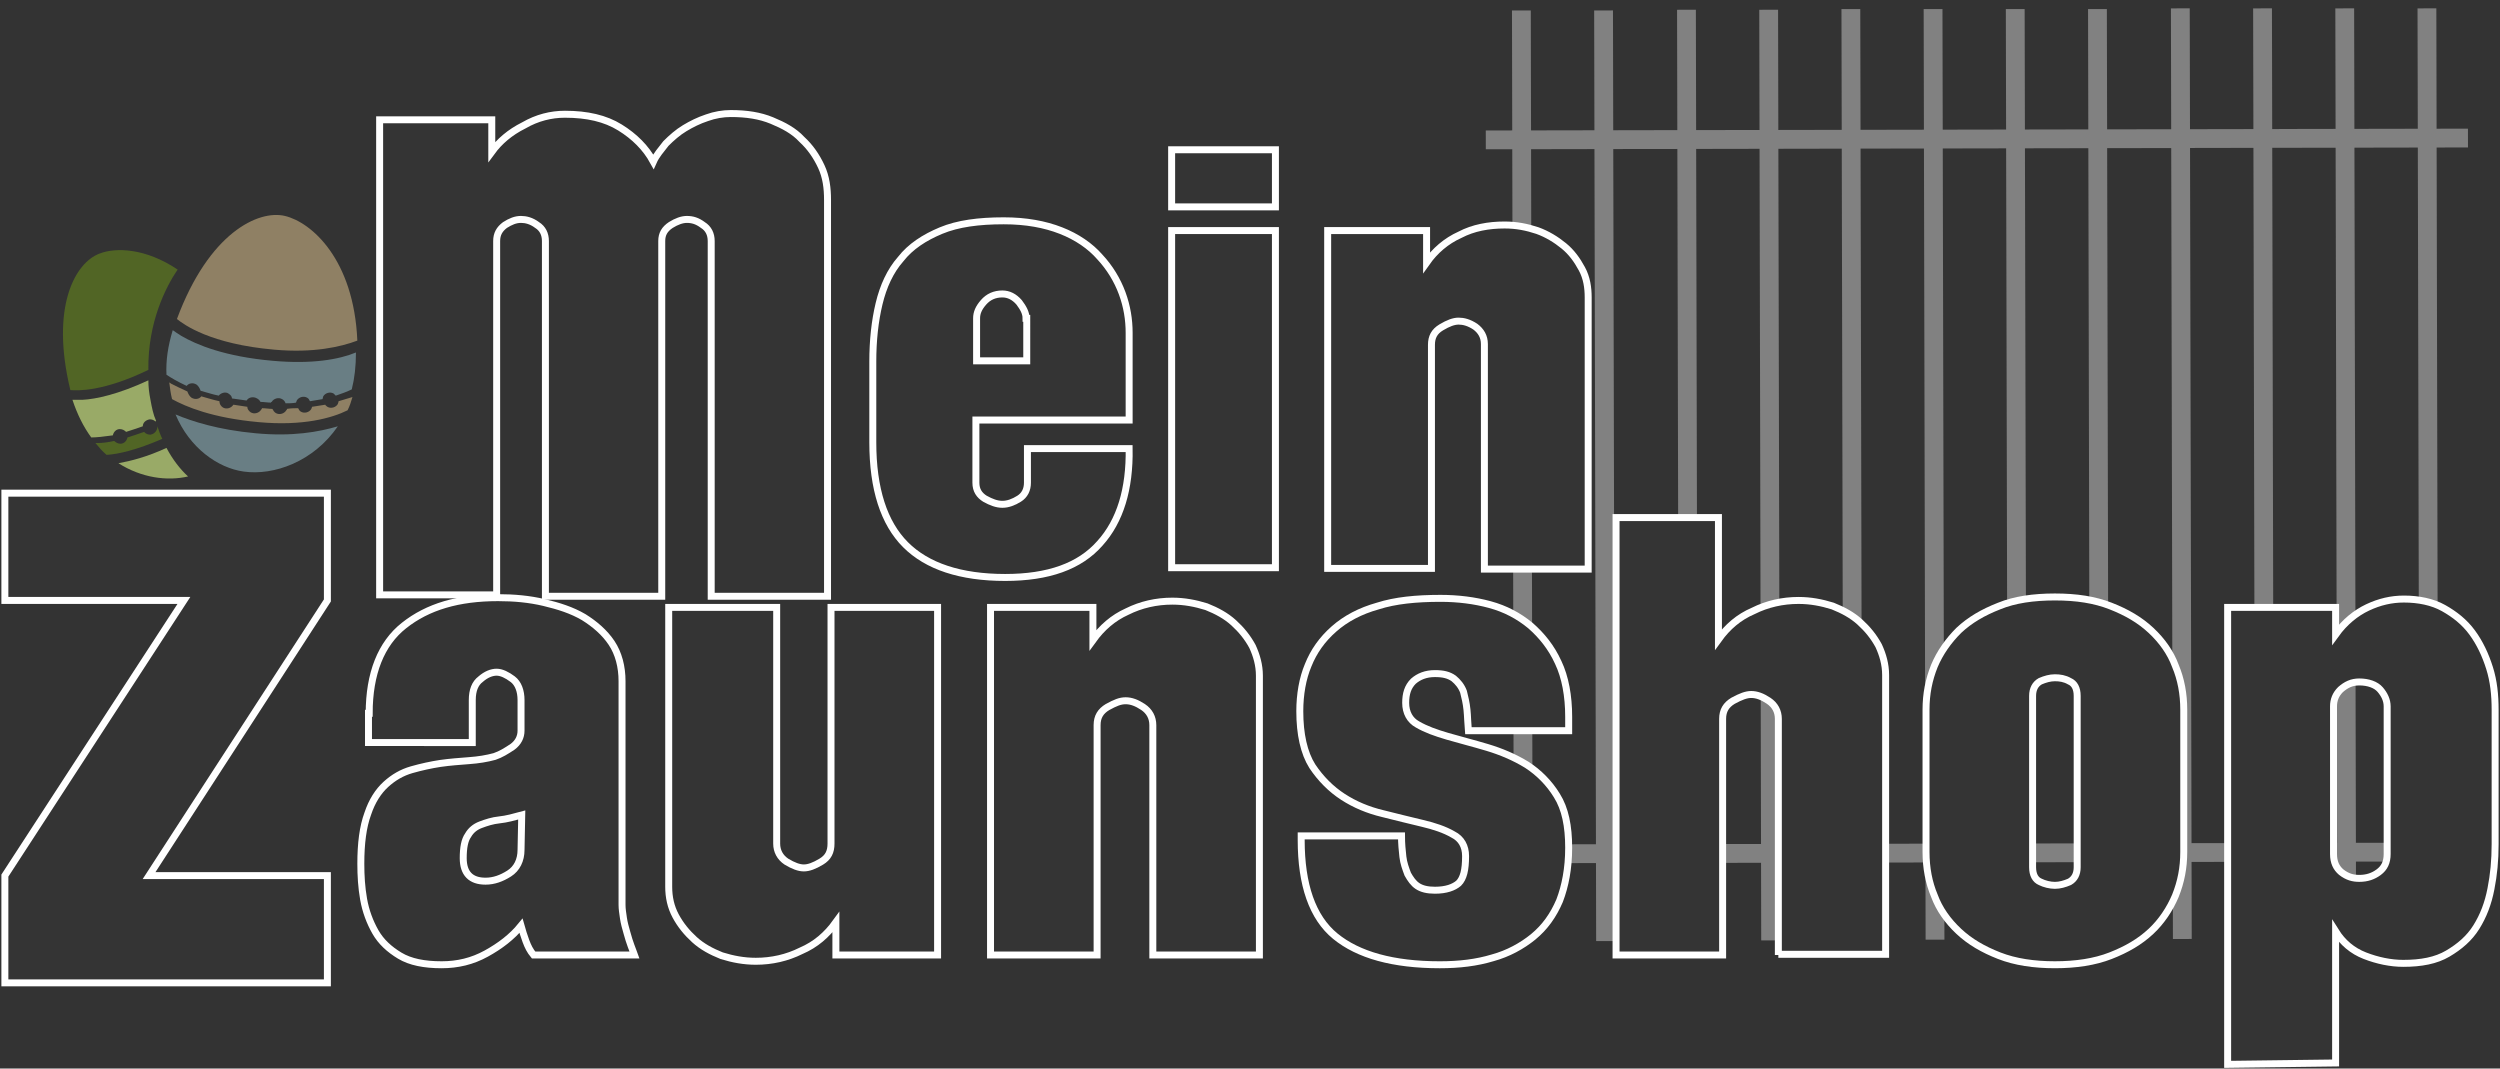 <?xml version="1.0" encoding="utf-8"?>
<svg xmlns="http://www.w3.org/2000/svg" xmlns:xlink="http://www.w3.org/1999/xlink" version="1.1" id="Ebene_1" x="0px" y="0px" viewBox="0 0 358.9 153.4" style="enable-background:new 0 0 703.4 299.2;">
<rect x="0" y="0" width="358.9" height="153.4" fill="#333333" stroke="none"/>
<style type="text/css">
	.st0{fill:#516525;}
	.st1{fill:#696E4D;}
	.st2{fill:#697E84;}
	.st3{fill:#8F8064;}
	.st4{fill:none;}
	.st5{fill:#818181;}
	.st6{fill:#343434;stroke:#FFFFFF;stroke-miterlimit:40;}
	.st7{fill:#99AA67;}
</style>
<g id="Ebene_1">
	<g>
		<path class="st0" d="M25.5,38.7c-4.6-3.1-8.9-3.2-11.2-2.3c-3.5,1.3-7.1,7.6-4.2,19.6c1.1,0.1,4.8,0.2,11.2-2.9&#xA;			C21.2,46.3,23.8,41.2,25.5,38.7z"/>
	</g>
	<polygon class="st1" points="37.2,29.6 37.2,29.6 37.2,29.6"/>
	<polygon class="st1" points="40.6,51 40.6,51 40.6,51"/>
	<g>
		<path class="st2" d="M36.7,62.2c-5.4-0.5-9.1-1.7-11.5-2.7c2,4.8,6.1,7.7,9.8,8.2c4.3,0.6,10-1.4,13.5-6.5&#xA;			C45.8,62,42,62.7,36.7,62.2z"/>
	</g>
	<g>
		<path class="st3" d="M48.6,57.6c0,0.2-0.1,0.3-0.1,0.4c-0.3,0.5-1,0.7-1.5,0.4c-0.1-0.1-0.3-0.2-0.3-0.3c-0.6,0.1-1.2,0.2-1.9,0.3&#xA;			c0,0.1-0.1,0.2-0.1,0.3c-0.3,0.5-1,0.7-1.5,0.4c-0.2-0.1-0.3-0.3-0.4-0.5c-0.5,0-1,0-1.6,0.1c0,0.1,0,0.1-0.1,0.2&#xA;			c-0.3,0.5-1,0.7-1.5,0.4c-0.2-0.1-0.4-0.4-0.5-0.6c-0.5,0-1-0.1-1.5-0.1c0,0.1,0,0.1-0.1,0.2c-0.3,0.5-1,0.7-1.5,0.4&#xA;			c-0.3-0.2-0.5-0.5-0.5-0.8c-0.7-0.1-1.3-0.2-2-0.3c0,0,0,0,0,0c-0.3,0.5-1,0.7-1.5,0.4c-0.3-0.2-0.5-0.5-0.5-0.9&#xA;			c-1-0.2-1.8-0.5-2.6-0.7c-0.3,0.4-0.9,0.5-1.4,0.2c-0.3-0.2-0.5-0.6-0.6-0.9c-0.9-0.4-1.7-0.8-2.3-1.1c-0.1-0.1-0.2-0.1-0.3-0.2&#xA;			c0.1,0.8,0.2,1.6,0.4,2.4c2,1.1,5.8,2.7,12.4,3.3c6.4,0.6,10.6-0.6,12.8-1.7c0.3-0.6,0.5-1.2,0.7-1.9&#xA;			C49.9,57.2,49.3,57.4,48.6,57.6z"/>
	</g>
	<g>
		<path class="st3" d="M39.4,50.2c5.6,0.5,9.5-0.4,11.9-1.3c-0.5-11.7-6.6-17-10.4-17.9c-3.8-0.9-10.9,2.4-15.5,14.8&#xA;			C26.4,46.6,30.2,49.4,39.4,50.2z"/>
	</g>
	<g>
		<path class="st2" d="M39.2,51.8c-6.9-0.6-11-2.3-13.2-3.6c-0.5-0.3-0.9-0.6-1.2-0.8c-0.7,2.3-1,4.4-0.9,6.4c0.6,0.4,1.6,1,2.9,1.6&#xA;			c0.3-0.4,0.9-0.5,1.4-0.2c0.3,0.2,0.5,0.6,0.6,0.9c0.8,0.2,1.6,0.5,2.6,0.7c0.3-0.4,1-0.6,1.4-0.3c0.3,0.2,0.5,0.4,0.5,0.7&#xA;			c0.7,0.1,1.3,0.2,2.1,0.3c0.3-0.5,1-0.6,1.5-0.3c0.2,0.1,0.4,0.3,0.5,0.5c0,0,0,0,0,0c0.5,0,1,0.1,1.5,0.1c0,0,0-0.1,0.1-0.1&#xA;			c0.3-0.5,1-0.7,1.5-0.4c0.2,0.1,0.4,0.3,0.5,0.6c0.5,0,1,0,1.5-0.1c0-0.1,0.1-0.2,0.1-0.3c0.3-0.5,1-0.7,1.5-0.4&#xA;			c0.2,0.1,0.3,0.3,0.4,0.5c0.6-0.1,1.2-0.2,1.8-0.3c0-0.1,0.1-0.3,0.1-0.4c0.3-0.5,1-0.7,1.5-0.4c0.1,0.1,0.2,0.2,0.3,0.3&#xA;			c0.9-0.3,1.7-0.6,2.3-0.9c0.4-1.6,0.6-3.3,0.6-5.3C48.7,51.6,44.8,52.3,39.2,51.8z"/>
	</g>
	<line class="st4" x1="213.3" y1="20.1" x2="354.3" y2="19.8"/>
	
		<rect x="213.3" y="18.6" transform="matrix(1 -1.866168e-03 1.866168e-03 1 -3.676582e-02 0.53)" class="st5" width="141" height="2.7"/>
	<line class="st4" x1="211" y1="122.6" x2="354.6" y2="122.3"/>
	
		<rect x="211" y="121.1" transform="matrix(1 -1.886278e-03 1.886278e-03 1 -0.231 0.534)" class="st5" width="143.5" height="2.7"/>
	<line class="st4" x1="218.4" y1="1.5" x2="218.7" y2="135"/>
	
		<rect x="217.2" y="1.5" transform="matrix(1 -2.116030e-03 2.116030e-03 1 -0.144 0.463)" class="st5" width="2.7" height="133.6"/>
	<line class="st4" x1="242" y1="1.4" x2="242.3" y2="135"/>
	
		<rect x="240.9" y="1.4" transform="matrix(1 -2.123744e-03 2.123744e-03 1 -0.144 0.514)" class="st5" width="2.7" height="133.6"/>
	<line class="st4" x1="230.2" y1="1.5" x2="230.5" y2="135"/>
	<rect x="229" y="1.5" transform="matrix(1 -2.134849e-03 2.134849e-03 1 -0.145 0.492)" class="st5" width="2.7" height="133.6"/>
	<line class="st4" x1="253.9" y1="1.4" x2="254.2" y2="135"/>
	
		<rect x="252.7" y="1.4" transform="matrix(1 -2.093838e-03 2.093838e-03 1 -0.142 0.532)" class="st5" width="2.7" height="133.6"/>
	<line class="st4" x1="265.7" y1="1.3" x2="266" y2="134.9"/>
	
		<rect x="264.5" y="1.3" transform="matrix(1 -2.093842e-03 2.093842e-03 1 -0.142 0.557)" class="st5" width="2.7" height="133.6"/>
	<line class="st4" x1="277.5" y1="1.3" x2="277.8" y2="134.9"/>
	
		<rect x="276.3" y="1.3" transform="matrix(1 -2.097280e-03 2.097280e-03 1 -0.142 0.582)" class="st5" width="2.7" height="133.6"/>
	<line class="st4" x1="289.3" y1="1.3" x2="289.6" y2="134.9"/>
	
		<rect x="288.1" y="1.3" transform="matrix(1 -2.138683e-03 2.138683e-03 1 -0.145 0.619)" class="st5" width="2.7" height="133.6"/>
	<line class="st4" x1="301.2" y1="1.3" x2="301.4" y2="134.9"/>
	
		<rect x="299.9" y="1.3" transform="matrix(1 -2.097693e-03 2.097693e-03 1 -0.142 0.632)" class="st5" width="2.7" height="133.6"/>
	<line class="st4" x1="313" y1="1.2" x2="313.2" y2="134.8"/>
	
		<rect x="311.8" y="1.2" transform="matrix(1 -2.145942e-03 2.145942e-03 1 -0.145 0.672)" class="st5" width="2.7" height="133.6"/>
	<line class="st4" x1="324.8" y1="1.2" x2="325" y2="134.8"/>
	
		<rect x="323.6" y="1.2" transform="matrix(1 -2.097698e-03 2.097698e-03 1 -0.142 0.682)" class="st5" width="2.7" height="133.6"/>
	<line class="st4" x1="336.6" y1="1.2" x2="336.9" y2="134.8"/>
	
		<rect x="335.4" y="1.2" transform="matrix(1 -2.101502e-03 2.101502e-03 1 -0.142 0.708)" class="st5" width="2.7" height="133.6"/>
	<line class="st4" x1="348.4" y1="1.2" x2="348.7" y2="134.8"/>
	
		<rect x="347.2" y="1.2" transform="matrix(1 -2.097326e-03 2.097326e-03 1 -0.142 0.731)" class="st5" width="2.7" height="133.6"/>
	<path class="st6" d="M71.3,85.4H54.5V17.2h16.1v4.6c1.1-1.5,2.6-2.8,4.6-3.8c1.9-1.1,3.9-1.6,5.9-1.6c3.2,0,5.8,0.6,7.9,1.9&#xA;		c2.1,1.3,3.7,2.9,4.8,4.9c0.4-0.9,1.1-1.7,1.8-2.6c0.8-0.8,1.7-1.6,2.7-2.2c1-0.6,2-1.1,3.2-1.5c1.1-0.4,2.3-0.6,3.4-0.6&#xA;		c2.3,0,4.2,0.3,5.9,1c1.7,0.7,3.2,1.5,4.3,2.7c1.2,1.1,2.1,2.4,2.8,3.9s0.9,3.1,0.9,4.8v56.9h-16.7v-51c0-1-0.4-1.8-1.2-2.3&#xA;		c-0.8-0.6-1.5-0.8-2.3-0.8c-0.7,0-1.5,0.3-2.3,0.8c-0.9,0.6-1.3,1.3-1.3,2.3v51H78.3v-51c0-1-0.4-1.8-1.2-2.3&#xA;		c-0.8-0.6-1.6-0.8-2.3-0.8c-0.8,0-1.5,0.3-2.3,0.8c-0.8,0.6-1.2,1.3-1.2,2.3L71.3,85.4L71.3,85.4z"/>
	<path class="st6" d="M157.9,78c-2.9,3.3-7.4,4.9-13.6,4.9c-6.4,0-11.2-1.6-14.3-4.7c-3.1-3.1-4.7-8-4.7-14.7V51.9&#xA;		c0-3,0.3-5.8,0.9-8.3c0.6-2.5,1.6-4.7,3.1-6.4c1.4-1.8,3.4-3.1,5.8-4.1c2.4-1,5.4-1.4,9-1.4c3.2,0,5.9,0.5,8.2,1.4s4.2,2.2,5.6,3.8&#xA;		c1.4,1.5,2.5,3.3,3.2,5.2c0.7,1.9,1,3.8,1,5.7v12.5h-22v9c0,1.1,0.5,1.8,1.3,2.3c0.9,0.5,1.7,0.8,2.5,0.8c0.8,0,1.6-0.3,2.4-0.8&#xA;		c0.8-0.5,1.2-1.3,1.2-2.3v-4.9h14.6C162.2,70.2,160.8,74.8,157.9,78z M147.3,45.7c0-0.8-0.4-1.5-1-2.3c-0.7-0.8-1.5-1.2-2.4-1.2&#xA;		c-1.1,0-2,0.4-2.7,1.2c-0.7,0.8-1,1.5-1,2.3v6.1h7.2V45.7z"/>
	<path class="st6" d="M183.1,29.7h-14.9v-8.2h14.9V29.7z M183.1,81.5h-14.9V33.1h14.9V81.5z"/>
	<path class="st6" d="M213.1,81.5V49.4c0-1.1-0.5-1.9-1.3-2.5c-0.9-0.6-1.7-0.8-2.4-0.8c-0.7,0-1.5,0.3-2.5,0.9&#xA;		c-1,0.6-1.4,1.4-1.4,2.5v32.1h-14.9V33.1h14.2v4.6c1.2-1.7,2.8-3.1,4.8-4c1.9-1,4.1-1.4,6.4-1.4c1.7,0,3.2,0.3,4.7,0.8&#xA;		c1.4,0.5,2.7,1.3,3.8,2.2c1.1,0.9,1.9,2,2.6,3.3s0.9,2.7,0.9,4.1v39H213.1z"/>
	<path class="st6" d="M47,70.8v15.4l-25.6,39.5H47v15.4H0.7v-15.4l25.7-39.5H0.7V70.8L47,70.8L47,70.8z"/>
	<path class="st6" d="M53,102.4c0-5.7,1.7-10,5-12.6c3.4-2.7,7.8-4,13.5-4c2.3,0,4.5,0.2,6.6,0.7c2.1,0.5,4,1.1,5.7,2.1&#xA;		c1.6,1,3,2.2,4,3.7c1,1.5,1.5,3.4,1.5,5.5v32.1c0,0.6,0.1,1.2,0.2,1.9c0.1,0.7,0.3,1.4,0.5,2.1c0.2,0.7,0.4,1.4,0.6,1.9&#xA;		c0.2,0.6,0.4,1,0.5,1.3H76.6c-0.5-0.6-0.8-1.2-1.1-2c-0.3-0.8-0.5-1.5-0.7-2.2c-1.3,1.6-3,2.9-5,4c-2,1.1-4.1,1.6-6.4,1.6&#xA;		c-2.5,0-4.5-0.4-6-1.3c-1.5-0.9-2.7-2-3.5-3.4c-0.8-1.4-1.4-3-1.7-4.7c-0.3-1.7-0.4-3.4-0.4-5.1c0-2.9,0.3-5.3,1-7.2&#xA;		c0.6-1.8,1.5-3.2,2.6-4.2c1.1-1,2.3-1.7,3.7-2.1c1.4-0.4,2.8-0.7,4.1-0.9c1.4-0.2,2.8-0.3,4.1-0.4c1.4-0.1,2.6-0.3,3.7-0.6&#xA;		c0.9-0.3,1.7-0.8,2.6-1.4c0.8-0.6,1.2-1.4,1.2-2.3v-4.4c0-1.3-0.4-2.4-1.2-3c-0.8-0.6-1.6-1-2.3-1c-0.7,0-1.5,0.3-2.3,1&#xA;		c-0.8,0.6-1.2,1.6-1.2,3v6.1H52.9v-4.2H53z M74.9,117c-1.1,0.3-2.2,0.6-3.2,0.7c-1,0.1-1.9,0.4-2.7,0.7s-1.4,0.8-1.8,1.5&#xA;		c-0.5,0.7-0.7,1.8-0.7,3.3c0,2.2,1.1,3.3,3.2,3.3c1.2,0,2.3-0.4,3.4-1.1s1.7-1.9,1.7-3.4L74.9,117L74.9,117z"/>
	<path class="st6" d="M111.5,87.2v33.9c0,1.1,0.5,2,1.4,2.6c1,0.6,1.8,0.9,2.5,0.9c0.7,0,1.5-0.3,2.5-0.9c1-0.6,1.4-1.4,1.4-2.6&#xA;		V87.2h15.3v49.9H120v-4.7c-1.3,1.8-2.9,3.2-5,4.1c-2,1-4.2,1.5-6.5,1.5c-1.7,0-3.3-0.3-4.9-0.8c-1.5-0.6-2.8-1.3-3.9-2.3&#xA;		s-2-2.1-2.7-3.4c-0.7-1.3-1-2.7-1-4.2V87.2H111.5z"/>
	<path class="st6" d="M165.5,137.1v-33c0-1.1-0.5-2-1.4-2.6c-0.9-0.6-1.7-0.9-2.5-0.9s-1.5,0.3-2.6,0.9c-1,0.6-1.5,1.4-1.5,2.6v33&#xA;		h-15.3V87.2h14.7v4.7c1.3-1.8,2.9-3.2,4.9-4.1c2-1,4.2-1.5,6.5-1.5c1.7,0,3.3,0.3,4.9,0.8c1.5,0.6,2.8,1.3,3.9,2.3&#xA;		c1.1,1,2,2.1,2.7,3.4c0.6,1.3,1,2.7,1,4.2v40.1H165.5z"/>
	<path class="st6" d="M210.6,101.9c-0.1-1-0.3-1.8-0.5-2.6c-0.3-0.8-0.8-1.4-1.4-1.9c-0.7-0.5-1.5-0.7-2.7-0.7&#xA;		c-1.3,0-2.3,0.4-3.1,1.1c-0.8,0.8-1.1,1.8-1.1,3.1c0,1.4,0.6,2.5,1.7,3.1c1.2,0.7,2.6,1.2,4.3,1.7c1.7,0.5,3.7,1,5.7,1.6&#xA;		c2,0.6,3.9,1.4,5.7,2.5c1.7,1.1,3.2,2.6,4.3,4.4c1.2,1.9,1.7,4.4,1.7,7.5c0,3-0.5,5.5-1.3,7.6c-0.9,2.1-2.1,3.8-3.8,5.2&#xA;		c-1.6,1.3-3.6,2.4-5.8,3c-2.3,0.7-4.8,1-7.6,1c-6.7,0-11.7-1.4-15-4.1s-4.9-7.4-4.9-13.8v-0.6h14.4c0,1.1,0.1,2.1,0.2,3&#xA;		c0.1,0.9,0.4,1.7,0.7,2.5c0.4,0.7,0.8,1.3,1.4,1.7c0.6,0.4,1.4,0.6,2.5,0.6c1.6,0,2.7-0.4,3.4-1c0.7-0.7,1-1.9,1-3.9&#xA;		c0-1.4-0.6-2.5-1.8-3.1c-1.2-0.7-2.7-1.2-4.4-1.6c-1.7-0.4-3.7-0.9-5.7-1.4c-2.1-0.5-4-1.3-5.7-2.4c-1.7-1.1-3.2-2.6-4.4-4.4&#xA;		c-1.2-1.9-1.8-4.6-1.8-7.9c0-2.4,0.4-4.7,1.2-6.6c0.8-2,2-3.7,3.7-5.2s3.8-2.6,6.3-3.3c2.5-0.8,5.5-1.1,9-1.1&#xA;		c2.5,0,4.9,0.3,7.1,0.9s4.1,1.6,5.8,3c1.6,1.4,3,3.1,4,5.3c1,2.1,1.5,4.8,1.5,7.8v2h-14.4C210.7,103.8,210.7,102.9,210.6,101.9z"/>
	<path class="st6" d="M255.3,137.1v-33.9c0-1.1-0.5-2-1.4-2.6c-0.9-0.6-1.7-0.9-2.5-0.9c-0.7,0-1.5,0.3-2.6,0.9&#xA;		c-1,0.6-1.5,1.4-1.5,2.6v33.9h-15.3V74.3h14.7v17.5c1.3-1.8,2.9-3.2,5-4.1c2-1,4.2-1.5,6.5-1.5c1.7,0,3.3,0.3,4.9,0.8&#xA;		c1.5,0.6,2.8,1.3,3.9,2.3c1.1,1,2,2.1,2.7,3.4c0.6,1.3,1,2.7,1,4.2v40.1H255.3z"/>
	<path class="st6" d="M295,85.7c3.1,0,5.7,0.4,8,1.3c2.3,0.9,4.2,2,5.8,3.5c1.6,1.5,2.8,3.2,3.5,5.1c0.8,1.9,1.2,4,1.2,6.3v20.4&#xA;		c0,2.3-0.4,4.3-1.2,6.3c-0.8,1.9-2,3.7-3.5,5.1c-1.6,1.5-3.5,2.6-5.8,3.5c-2.3,0.9-5,1.3-8,1.3s-5.7-0.4-8-1.3&#xA;		c-2.3-0.9-4.2-2-5.8-3.5c-1.6-1.5-2.8-3.2-3.5-5.1c-0.8-1.9-1.2-4-1.2-6.3v-20.4c0-2.3,0.4-4.3,1.2-6.3c0.8-1.9,2-3.6,3.5-5.1&#xA;		c1.6-1.5,3.5-2.6,5.8-3.5C289.2,86.1,291.9,85.7,295,85.7z M295,127.1c0.7,0,1.4-0.2,2.1-0.5c0.7-0.4,1.1-1.1,1.1-2.1V99.9&#xA;		c0-1.1-0.4-1.8-1.1-2.1c-0.7-0.4-1.4-0.5-2.1-0.5s-1.4,0.2-2.1,0.5c-0.7,0.4-1.1,1.1-1.1,2.1v24.6c0,1.1,0.4,1.8,1.1,2.1&#xA;		C293.5,126.9,294.3,127.1,295,127.1z"/>
	<path class="st6" d="M319.8,152.8V87.2h15.5v3.9c1.3-1.8,2.9-3.1,4.6-3.9c1.7-0.8,3.4-1.2,5.2-1.2c2.1,0,4.1,0.4,5.7,1.3&#xA;		c1.6,0.9,3,2,4.1,3.5c1.1,1.5,1.9,3.2,2.5,5.1s0.8,3.9,0.8,6v19.3c0,2.3-0.2,4.4-0.6,6.4c-0.4,2.1-1.1,3.9-2.1,5.5&#xA;		s-2.4,2.8-4.1,3.8c-1.7,1-3.8,1.4-6.4,1.4c-1.8,0-3.7-0.4-5.5-1.1c-1.8-0.7-3.2-1.9-4.2-3.5v18.9L319.8,152.8L319.8,152.8z&#xA;		 M338.7,126.1c1.1,0,2-0.3,2.8-0.9c0.8-0.6,1.2-1.4,1.2-2.6v-21.2c0-0.9-0.4-1.7-1-2.4s-1.7-1.1-3-1.1c-1.1,0-1.9,0.4-2.7,1.1&#xA;		c-0.7,0.7-1,1.5-1,2.4v21.2c0,1.2,0.4,2,1.1,2.6C337,125.9,337.8,126.1,338.7,126.1z"/>
	<path class="st7" d="M21.6,57.4c-0.2-1-0.3-1.9-0.3-2.8c-4.3,2-7.5,2.7-9.5,2.8c-0.5,0-1,0-1.4,0c0.7,2.1,1.6,3.9,2.7,5.4&#xA;		c0.7,0,1.7-0.1,3.1-0.3c0.1-0.5,0.5-0.9,1-0.9c0.4,0,0.7,0.2,0.9,0.4c0.7-0.2,1.5-0.5,2.4-0.8c0-0.5,0.4-0.9,1-1&#xA;		c0.3,0,0.6,0.1,0.8,0.3c0,0,0.1,0,0.1-0.1C22,59.5,21.8,58.5,21.6,57.4z"/>
	<g>
		<path class="st0" d="M22.6,61.2C22.6,61.2,22.5,61.2,22.6,61.2C22.5,61.2,22.5,61.2,22.6,61.2c0,0.6-0.4,1.1-1,1.2&#xA;			c-0.3,0-0.7-0.1-0.9-0.4c-0.9,0.3-1.7,0.6-2.4,0.8c-0.1,0.5-0.5,0.9-1,0.9c-0.4,0-0.7-0.2-0.9-0.4c-0.9,0.2-1.7,0.3-2.3,0.3&#xA;			c-0.1,0-0.2,0-0.4,0c0.5,0.6,1,1.2,1.6,1.7c1.7-0.1,4.3-0.7,8-2.3C23,62.4,22.8,61.8,22.6,61.2z"/>
	</g>
	<path class="st7" d="M23.9,64.3c-2.8,1.3-5.2,1.9-6.9,2.2c3.3,2.1,7,2.6,10,1.9C25.9,67.4,24.8,66,23.9,64.3z"/>
</g>
<g id="Ebene_2">
</g>
</svg>